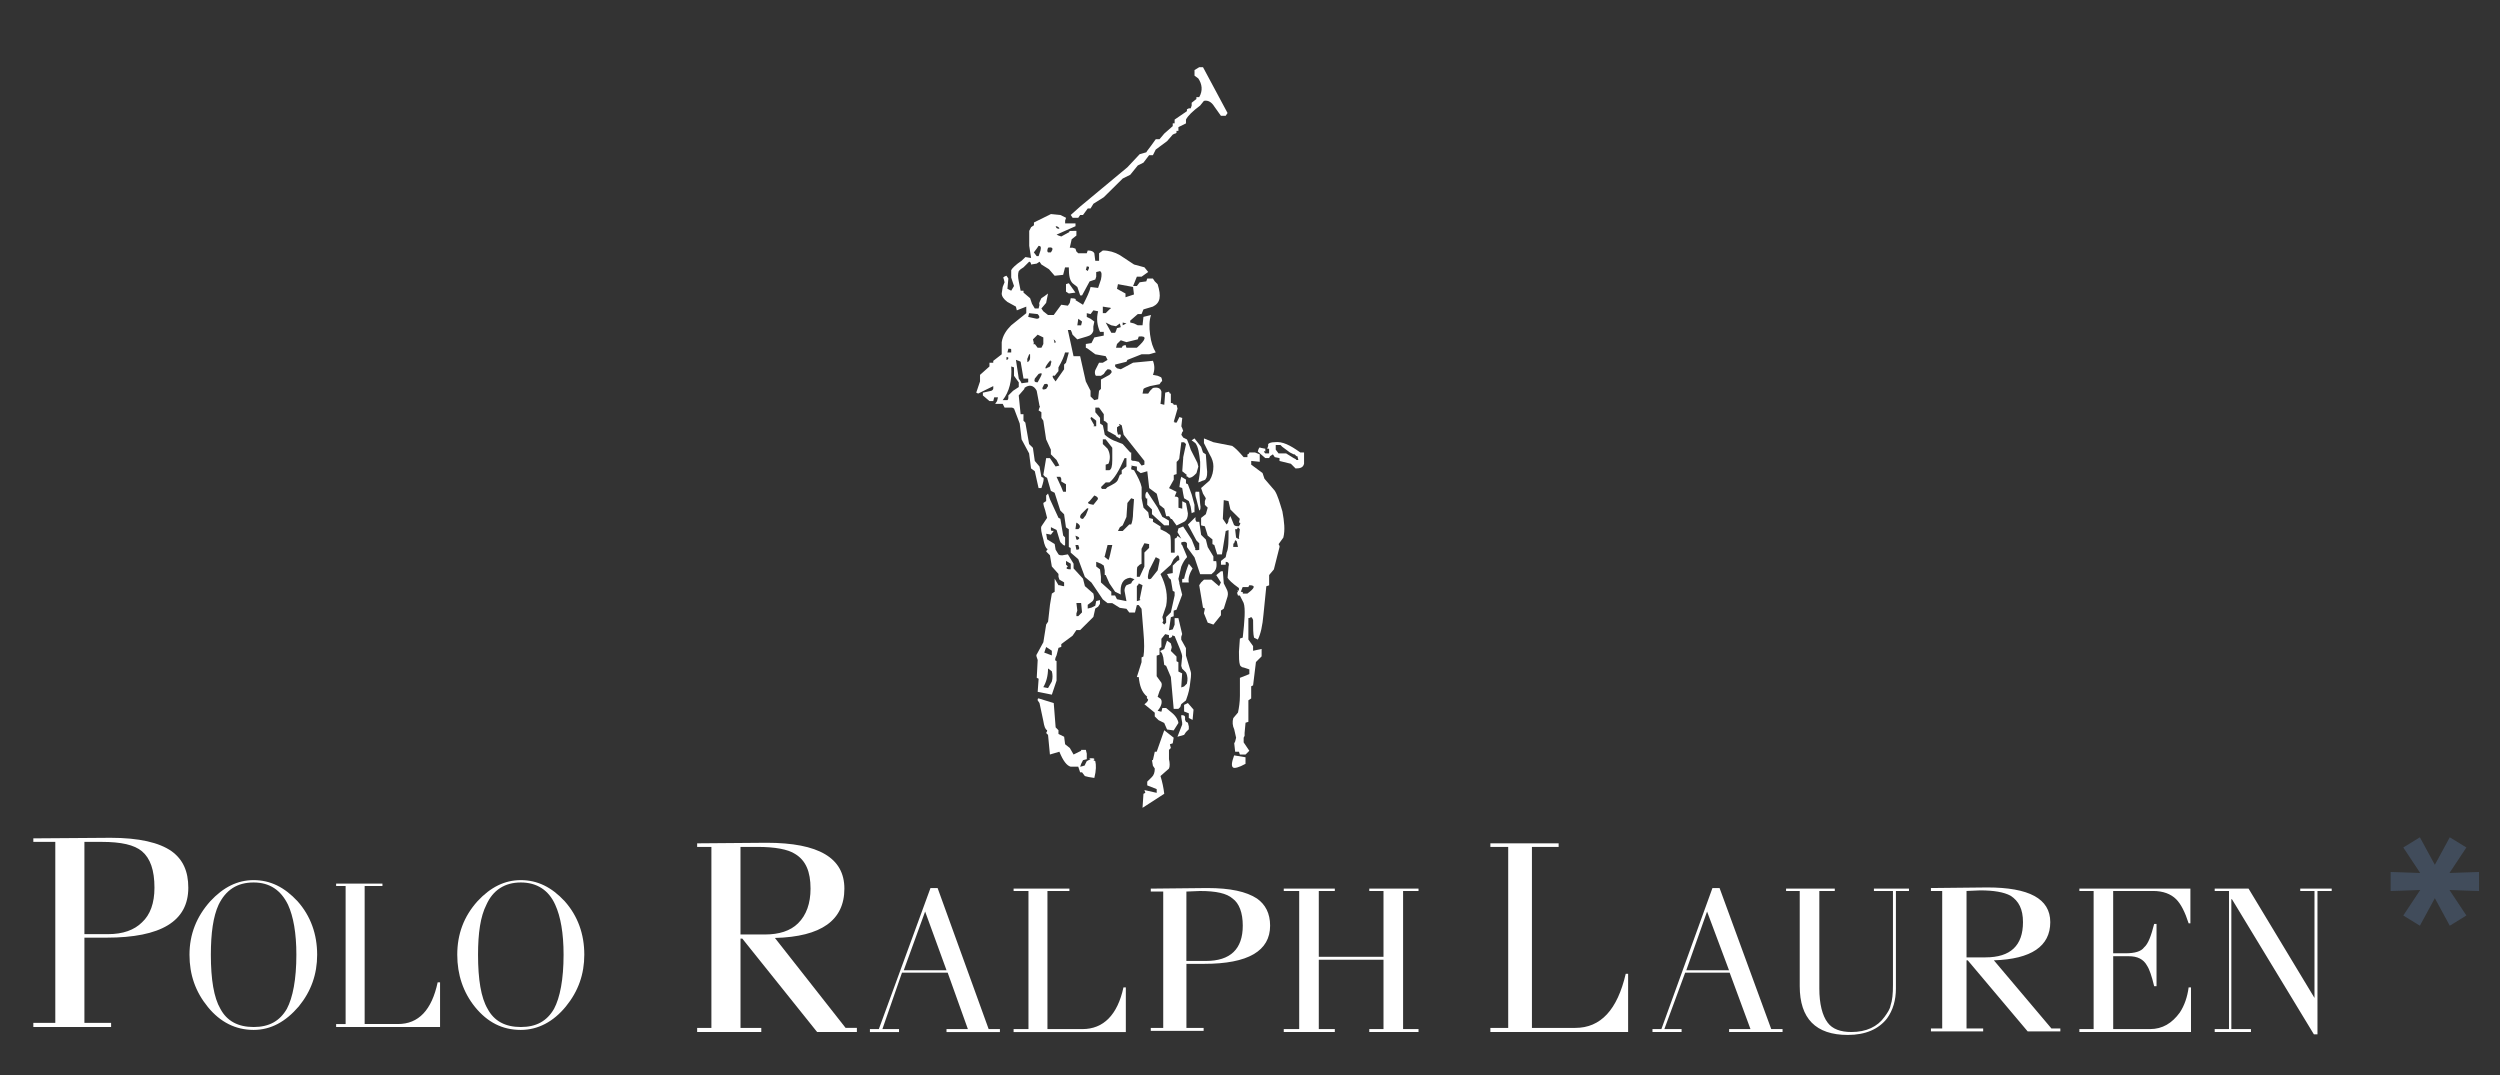 <svg width="93" height="40" viewBox="0 0 93 40" fill="none" xmlns="http://www.w3.org/2000/svg">
<rect x="0" y="0" width="93" height="40" fill="#333333" stroke="none"/>
<g clip-path="url(#clip0_336_465)">
<path d="M92.22 32.438V33.146L91.12 33.108L91.749 34.056L91.132 34.436L90.576 33.411L90.02 34.436L89.403 34.056L90.032 33.108L88.932 33.146V32.438L90.032 32.475L89.403 31.527L90.02 31.148L90.576 32.172L91.132 31.148L91.749 31.527L91.12 32.475L92.22 32.438Z" fill="#4C5D76" fill-opacity="0.6"/>
<path d="M42.642 5.666L42.396 5.736L41.939 6.223L40.182 7.684L39.831 7.997L39.901 8.101H40.112L40.183 7.997H40.288L40.465 7.754H40.569L40.675 7.58L41.061 7.337L41.765 6.641L42.045 6.502L42.326 6.155L42.536 6.051L42.747 5.773H42.888L42.993 5.564L43.415 5.251L43.626 5.007L43.696 4.973C43.696 4.973 43.732 4.973 43.766 4.938V4.869H43.837V4.729L44.118 4.59V4.449C44.188 4.31 44.364 4.136 44.645 3.927L44.785 3.753C44.926 3.719 45.066 3.788 45.172 3.962L45.419 4.309H45.594L45.665 4.205L44.752 2.5H44.611L44.436 2.605V2.814L44.576 2.918C44.717 3.127 44.752 3.37 44.611 3.613H44.506V3.683L44.33 3.822V3.927L44.294 4.031H44.224L44.154 4.066V4.135L43.696 4.449V4.588H43.626V4.692L43.31 4.97L43.134 5.179H42.994L42.818 5.423C42.747 5.528 42.677 5.597 42.642 5.666ZM38.002 9.701C37.791 9.84 37.651 9.979 37.617 10.049V10.327L37.721 10.64L37.617 10.814L37.476 10.744L37.511 10.361L37.441 10.257C37.335 10.292 37.3 10.326 37.335 10.361L37.37 10.501L37.3 10.675L37.264 10.918C37.264 11.022 37.335 11.127 37.475 11.232L37.792 11.406L37.826 11.545L38.178 11.406V11.65L37.616 12.102C37.44 12.275 37.3 12.484 37.264 12.728V13.18L36.949 13.424V13.493H36.808V13.632L36.457 13.945V14.189L36.316 14.606L36.387 14.641L36.95 14.363V14.432C36.95 14.467 36.95 14.502 36.879 14.537L36.563 14.607V14.711L36.809 14.92H36.95L36.984 14.781H37.125L37.09 14.92L37.02 15.024H37.301L37.371 15.164H37.652L37.722 15.198L37.933 15.754L38.003 16.345L38.283 16.867L38.354 17.424L38.494 17.528L38.635 18.156H38.74C38.811 17.946 38.846 17.808 38.811 17.773L38.74 17.738L38.67 17.355L38.494 17.147L38.424 16.659L38.283 16.52L38.143 15.72L38.073 15.65V15.407H37.967L37.897 14.71L38.108 14.467V14.432C38.283 14.293 38.459 14.328 38.565 14.536L38.669 15.092C38.704 15.127 38.669 15.162 38.669 15.162L38.635 15.266L38.74 15.335V15.545L38.811 15.649L38.916 16.344L39.092 16.727V16.901L39.303 17.111L39.408 17.319L39.268 17.354L39.057 17.042H38.917L38.812 17.668L38.846 17.703L38.881 17.738L38.951 17.774L39.092 18.26L39.232 18.331L39.443 18.992L39.584 19.131L39.654 19.618L39.76 19.688V20.349L39.83 20.384V20.557L40.111 20.801L40.357 21.462L40.603 21.672L41.025 22.298L41.201 22.437H41.377L41.658 22.612L41.904 22.647L42.01 22.786H42.221L42.291 22.509H42.361L42.466 22.648L42.536 23.517C42.571 23.9 42.571 24.214 42.536 24.422L42.466 24.457V24.631L42.29 25.187H42.361C42.395 25.501 42.465 25.744 42.676 25.919C42.642 25.954 42.676 25.989 42.711 26.023C42.711 26.058 42.676 26.129 42.571 26.198L42.957 26.512V26.651L43.098 26.79L43.309 26.894L43.414 27.137L43.661 27.172L43.837 26.894C43.837 26.825 43.766 26.651 43.59 26.512L43.38 26.338H43.239L43.204 26.477L43.064 26.442C43.24 26.233 43.24 26.059 43.17 25.991L43.064 25.92L43.134 25.711C43.204 25.572 43.239 25.503 43.204 25.398L43.028 25.155V24.39L43.134 24.355V24.112L43.204 24.076V23.764L43.345 23.59L43.485 23.625V23.729C43.52 23.729 43.556 23.729 43.591 23.694L43.626 23.625L43.661 23.659H43.695C43.871 24.077 43.976 24.321 43.976 24.423L43.942 24.771L43.976 24.875L44.117 25.015C44.187 25.155 44.187 25.293 44.152 25.432L44.047 25.537L43.942 25.572L43.976 25.05L43.836 24.981V24.634L43.766 24.598V24.423L43.555 24.214L43.59 24.074L43.555 23.935L43.414 23.83L43.309 24.144L43.169 24.212V24.248C43.239 24.283 43.239 24.352 43.274 24.457L43.309 24.734L43.38 24.77L43.556 25.186L43.661 26.369H43.837L43.907 26.3L43.942 26.194L44.117 26.055C44.152 25.951 44.223 25.778 44.258 25.534C44.293 25.256 44.328 25.082 44.293 24.977L44.117 24.385V24.109L43.942 23.796V23.691L43.976 23.587L43.836 22.995H43.696V23.238L43.626 23.413L43.485 23.448L43.556 22.959L43.661 22.926V22.716L43.766 22.681L43.977 22.123L43.871 21.708V21.673L43.837 21.533L43.942 21.08C44.013 20.906 44.083 20.803 44.154 20.733V20.699L43.978 20.281L43.943 20.246V20.177C44.048 20.142 44.118 20.142 44.155 20.213V20.352L44.435 20.733L44.646 21.36H45.067L45.103 21.325C45.243 21.221 45.279 21.081 45.243 20.873H45.138V20.699L44.928 20.352L44.893 20.213L44.858 20.071L44.682 19.897L44.612 19.41H44.507L44.471 19.342V19.236L44.19 19.515L44.507 20.106L44.612 20.211V20.454C44.471 20.489 44.437 20.454 44.471 20.419L44.331 20.071L44.014 19.584L43.838 19.656L43.803 19.795L43.944 20.038L43.803 19.933L43.769 20.003L43.699 20.038V20.559H43.558C43.558 20.178 43.558 19.968 43.523 19.898L43.382 19.794L43.171 19.69V19.584L42.89 19.41V19.306L42.75 19.27L42.715 19.06L42.539 18.886L42.469 18.538V18.122C42.434 17.948 42.328 17.74 42.188 17.495L42.082 17.461V17.391C42.117 17.356 42.082 17.32 42.082 17.32L42.293 17.356V17.495L42.433 17.6L42.679 17.53L42.75 18.158L43.031 18.366L43.136 18.784L43.312 18.923L43.383 19.202H43.488L43.558 19.306H43.593L43.769 19.549L44.05 19.41C44.156 19.341 44.19 19.235 44.19 19.098L44.12 18.715L43.98 18.646V18.923L43.839 18.888V18.541C43.839 18.507 43.804 18.472 43.699 18.472L43.769 18.297L43.488 18.158L43.664 17.844V17.67L43.77 17.636V17.183L43.84 17.114L43.874 17.043V17.008L43.945 16.453H44.05L44.12 16.522L44.015 17.009V17.044L43.98 17.531L44.156 17.671L44.121 17.706L44.191 17.741L44.226 17.776C44.296 17.776 44.366 17.741 44.437 17.671L44.508 17.601L44.578 17.357L44.543 17.218L44.473 17.078L44.297 16.732L44.227 16.522L44.156 16.348L44.016 16.278L43.946 16.174L43.98 16.07L44.015 16.035L43.98 15.93L43.946 15.86L43.98 15.548L43.874 15.514L43.77 15.722C43.699 15.722 43.664 15.722 43.699 15.688H43.664L43.805 15.201L43.767 15.058H43.661C43.661 15.024 43.627 14.989 43.556 14.989V14.641H43.521L43.486 14.571L43.346 14.606L43.311 15.058L43.17 15.024C43.205 14.78 43.205 14.641 43.205 14.571C43.17 14.432 43.065 14.397 42.889 14.432L42.784 14.536L42.713 14.641H42.503L42.537 14.467C42.572 14.432 42.678 14.397 42.784 14.362L43.135 14.293L43.205 14.188C43.24 14.223 43.24 14.153 43.205 14.049C43.17 14.014 43.135 14.014 43.065 13.979L42.889 13.944C42.923 13.861 42.941 13.773 42.941 13.683C42.941 13.594 42.923 13.505 42.889 13.422L42.151 13.492L41.694 13.736L41.553 13.701L41.483 13.632V13.562L41.904 13.457L41.939 13.388L42.466 13.179H42.747L42.994 13.11C42.889 12.935 42.818 12.727 42.783 12.449C42.747 12.171 42.747 11.928 42.818 11.718L42.536 11.788L42.502 12.101H42.326L42.185 12.032L42.044 11.997V11.928L42.325 11.684H42.465L42.536 11.51L42.887 11.406C43.168 11.267 43.204 11.023 43.063 10.571L42.958 10.467L42.888 10.362H42.677L42.642 10.467L42.396 10.501L42.291 10.64H42.151L42.291 10.293H42.467L42.713 10.118L42.573 9.944L42.187 9.84L41.66 9.492C41.468 9.379 41.249 9.318 41.026 9.318L40.886 9.422V9.701H40.744L40.709 9.422C40.674 9.353 40.603 9.318 40.463 9.318L40.427 9.422H40.112L40.041 9.354L40.007 9.249L39.901 9.215H39.796L39.866 8.901L40.042 8.762V8.588H40.007C39.797 8.588 39.726 8.588 39.797 8.622L39.48 8.797L39.375 8.762L39.305 8.727L40.009 8.415V8.31H39.623V8.206L39.658 8.102L39.447 7.998L39.096 7.963L38.463 8.276V8.38L38.357 8.45L38.287 8.589V9.145L38.357 9.597L38.146 9.563L38.002 9.701ZM38.074 9.945L38.284 9.736C38.319 9.736 38.355 9.771 38.355 9.84L38.566 9.806L38.671 9.736L38.741 9.84L39.022 10.015L39.233 10.258L39.549 10.224L39.62 9.946H39.76C39.76 10.258 39.795 10.432 39.901 10.537L40.077 10.676L40.183 10.989H40.253L40.534 10.468L40.745 10.398L40.779 10.294V10.12L40.92 10.086C40.99 10.12 40.99 10.225 40.955 10.398L40.849 10.711L40.569 10.677C40.534 10.851 40.428 11.06 40.288 11.338L40.007 11.164C40.041 11.129 40.007 11.094 39.831 11.094L39.796 11.268L39.725 11.371L39.479 11.336L39.198 11.719H38.987L38.811 11.58L38.74 11.476L38.916 11.267L38.986 10.919L38.846 11.023L38.74 11.093C38.67 11.232 38.635 11.301 38.67 11.336L38.636 11.476H38.495L38.39 11.301L38.32 11.093L38.074 10.884V10.815H37.968L37.898 10.467C37.863 10.293 37.863 10.189 37.898 10.084L37.968 10.015L38.074 9.945ZM39.409 8.484C39.409 8.519 39.374 8.519 39.303 8.484L39.269 8.415C39.339 8.415 39.374 8.449 39.409 8.484ZM40.463 10.084L40.427 10.05H40.393L40.427 9.91C40.533 9.91 40.533 9.945 40.463 10.084ZM38.987 9.388C38.951 9.354 38.951 9.319 38.987 9.214C39.163 9.179 39.198 9.248 39.092 9.388H38.987ZM38.565 9.249L38.636 9.145C38.706 9.145 38.741 9.179 38.706 9.319L38.636 9.528H38.565L38.459 9.389L38.565 9.249ZM41.552 10.745L41.588 10.571L42.15 10.675L42.184 10.954L41.869 11.058V10.919L41.552 10.745ZM41.025 11.406L41.236 11.44C41.342 11.44 41.342 11.475 41.271 11.51L41.131 11.649H41.025V11.406ZM42.994 20.727L43.135 20.797V20.867L43.065 21.215L42.818 21.527C42.678 21.595 42.678 21.491 42.748 21.215L42.994 20.727ZM43.872 20.832L43.802 20.867L43.626 21.042V21.319L43.415 21.354L43.485 21.494L43.556 21.564L43.626 21.98L43.696 22.016V22.155L43.556 22.78L43.38 22.955V23.164L43.345 23.2L43.31 23.235L43.24 23.164L43.275 23.095L43.24 22.955L43.38 22.538C43.451 22.156 43.38 21.773 43.17 21.356L43.556 21.008L43.661 20.799L43.802 20.66H43.837V20.695C43.837 20.658 43.872 20.693 43.872 20.832ZM41.764 11.997L41.904 12.032L41.764 12.101V11.997ZM41.798 12.693L41.904 12.727L42.326 12.623L42.361 12.519C42.677 12.484 42.642 12.623 42.291 12.936H41.904L41.87 12.832L41.765 12.866L41.729 12.935H41.517L41.552 12.796L41.693 12.657L41.798 12.693ZM41.342 12.102L41.517 12.136L41.658 12.033L41.693 12.171L41.552 12.206L41.517 12.31L41.483 12.379H41.342L41.132 11.997L41.342 12.102ZM40.674 12.136L40.709 11.962L40.569 11.858L40.428 11.789V11.65L40.569 11.684L40.674 11.545L40.85 11.58C40.779 11.858 40.815 12.102 40.92 12.345H41.06V12.484L40.709 12.553L40.603 12.762L40.393 12.796V12.935L40.463 12.97L40.744 13.179L41.131 13.249L41.201 13.388L41.025 13.493H40.884L40.744 13.771C40.709 13.875 40.744 13.98 40.779 13.98H40.955L41.06 13.911L41.131 13.806L41.201 13.736C41.307 13.736 41.342 13.771 41.342 13.806C41.376 13.84 41.342 13.875 41.271 13.945L40.955 14.119V14.467L40.884 14.537L40.849 14.85L40.708 14.885L40.568 14.746V14.537L40.392 14.189L40.181 13.25H39.935L39.724 12.276H39.829L39.864 12.346L39.898 12.45L40.075 12.624L40.426 12.52C40.566 12.485 40.637 12.415 40.672 12.311V12.136H40.674ZM40.112 11.858L40.252 11.962L40.217 12.102H40.076L40.112 11.858ZM38.6 11.684C38.706 11.788 38.67 11.858 38.565 11.858L38.249 11.789L38.283 11.65L38.6 11.684ZM38.812 12.553V12.797L38.741 12.936H38.6L38.495 12.797C38.46 12.832 38.425 12.797 38.46 12.763L38.426 12.624L38.601 12.45L38.812 12.553ZM39.268 12.693C39.268 12.727 39.268 12.762 39.233 12.762L39.198 12.623L39.268 12.693ZM39.057 13.423C39.092 13.389 39.092 13.423 39.092 13.457C39.127 13.423 39.127 13.423 39.092 13.527C39.092 13.597 39.057 13.666 38.987 13.666C38.846 13.771 38.846 13.667 39.057 13.423ZM38.495 14.084L38.636 13.91C38.812 13.84 38.776 13.91 38.6 14.223C38.495 14.223 38.459 14.189 38.495 14.084ZM39.374 13.806V13.667C39.514 13.423 39.584 13.25 39.62 13.111H39.76L39.655 13.493L39.584 13.563V13.737L39.268 14.189C39.127 14.015 39.127 13.946 39.233 13.981L39.374 13.806ZM38.987 14.362L38.917 14.467C38.812 14.501 38.776 14.501 38.776 14.432L38.846 14.293C38.951 14.258 38.987 14.293 38.987 14.362ZM40.569 15.579V15.545L40.603 15.511L40.779 15.649V15.858C40.674 15.858 40.639 15.858 40.709 15.824L40.569 15.579ZM40.885 15.163L41.061 15.407V15.65L41.132 15.685L41.202 15.754V16.032L41.518 16.206C41.483 16.206 41.518 16.242 41.659 16.31C41.729 16.171 41.694 16.137 41.589 16.171L41.553 16.032V15.893L41.659 15.824C41.589 15.754 41.623 15.754 41.729 15.824L41.799 16.171L42.572 17.146V17.285L42.467 17.319L42.362 17.18L42.222 17.146C42.151 17.146 42.116 17.146 42.081 17.111V16.831H42.046L41.765 16.519L41.414 16.38C41.298 16.327 41.191 16.256 41.097 16.171L41.063 15.996L41.027 15.823L40.922 15.753V15.545L40.746 15.335V15.162L40.885 15.163ZM41.025 16.518V16.344H41.131L41.377 16.657V17.11C41.377 17.353 41.342 17.457 41.272 17.491H41.131V17.285L41.236 17.25C41.274 17.16 41.291 17.063 41.285 16.967C41.278 16.87 41.25 16.776 41.201 16.692L41.025 16.518ZM38.249 13.457C38.214 13.493 38.214 13.457 38.214 13.354L38.284 13.179H38.319V13.318C38.319 13.389 38.284 13.423 38.249 13.457ZM37.898 13.423L37.968 13.457L38.074 14.084H38.249V14.223L38.003 14.257L37.968 14.188L37.898 14.084L37.793 13.388C37.827 13.389 37.863 13.423 37.898 13.423ZM37.441 13.389V13.285C37.475 13.285 37.511 13.285 37.511 13.319C37.511 13.354 37.476 13.389 37.441 13.389ZM37.617 13.006V13.111H37.476L37.511 12.971C37.582 12.971 37.617 12.971 37.617 13.006ZM37.721 13.84V13.98L37.898 14.224V14.397L37.687 14.536L37.511 14.71V14.78C37.511 14.815 37.511 14.85 37.476 14.885H37.301C37.547 14.572 37.652 14.154 37.617 13.632L37.721 13.667V13.84ZM41.904 17.353L41.728 17.493V17.634L41.658 17.667L41.588 17.842C41.552 17.947 41.412 18.016 41.201 18.12L41.131 18.189H40.99L40.956 18.12L41.061 18.015L41.132 17.946H41.272C41.447 17.806 41.623 17.528 41.834 17.042H41.904V17.353ZM40.815 18.605L40.674 18.78C40.463 18.745 40.427 18.71 40.533 18.641L40.709 18.431C40.815 18.468 40.885 18.535 40.815 18.605ZM41.939 18.71L42.08 18.535L42.185 18.57L42.151 19.056C42.151 19.267 42.115 19.439 42.08 19.509H42.01L41.764 19.753H41.588L41.658 19.613L41.764 19.543L41.904 19.231L41.939 18.71ZM39.479 17.806V17.91L39.655 18.015V18.293H39.549L39.479 18.119L39.303 17.736H39.443L39.479 17.806ZM40.463 18.99L40.393 19.164L40.288 19.303C40.182 19.303 40.147 19.233 40.217 19.129L40.428 18.919C40.498 18.884 40.498 18.919 40.463 18.99ZM40.147 20.033C40.112 20.067 40.077 20.102 40.041 20.067L40.007 19.927C40.076 19.963 40.147 19.963 40.147 20.033ZM40.147 20.381C40.147 20.449 40.112 20.449 40.041 20.449L40.007 20.275H40.112L40.147 20.381ZM40.112 19.684H40.006L40.041 19.441C40.182 19.512 40.217 19.613 40.112 19.684ZM42.747 20.24V20.381L42.571 20.554V21.076L42.395 21.458H42.29C42.29 21.215 42.29 21.076 42.325 21.076L42.395 21.007L42.465 20.972V20.416L42.571 20.208L42.747 20.24ZM41.377 20.275C41.307 20.587 41.272 20.762 41.236 20.832C41.096 20.727 41.06 20.693 41.096 20.693L41.201 20.275H41.377ZM40.92 21.18L40.779 21.073V20.899L40.956 20.97L41.061 21.04L41.096 21.215V21.389H41.131L41.271 21.702L41.482 22.013L41.693 22.117C41.658 21.737 41.763 21.527 42.044 21.491L42.15 21.527C42.22 21.562 42.22 21.562 42.184 21.562L42.114 21.631L42.08 21.702L41.904 21.77C41.854 21.829 41.829 21.904 41.833 21.98L41.904 22.363L41.727 22.327L41.551 22.292L41.481 22.152H41.341V22.013L40.954 21.666V21.456L40.92 21.18ZM42.361 21.702L42.502 21.77L42.396 22.292C42.466 22.327 42.396 22.327 42.291 22.363V21.805C42.326 21.77 42.361 21.737 42.361 21.702Z" fill="white"/>
<path d="M39.761 10.536L39.655 10.57V10.849L39.761 10.918L40.006 10.884L39.761 10.536ZM48.511 16.831H48.371C47.984 16.554 47.703 16.415 47.422 16.449C47.282 16.449 47.211 16.484 47.176 16.519V16.589L47.14 16.693H47.211V16.867H47.07C47 16.798 47 16.763 47.07 16.798V16.693L46.894 16.658C46.859 16.624 46.824 16.658 46.789 16.798L47.07 17.041H47.211L47.246 16.971L47.352 16.902L47.422 17.006L47.598 17.041V17.148L48.02 17.252L48.196 17.427C48.372 17.427 48.477 17.391 48.511 17.252V16.831ZM47.633 16.553L47.703 16.623L47.984 16.831L48.125 16.901H48.159L48.23 16.971H48.264L48.299 17.112H48.229L48.194 17.076L48.124 17.041L47.843 16.866H47.562L47.457 16.727V16.553H47.633ZM44.435 16.309L44.329 16.38L44.47 16.484C44.576 16.624 44.61 16.866 44.646 17.18V17.354C44.646 17.563 44.611 17.772 44.576 17.946L44.752 17.876C44.786 17.876 44.857 17.841 44.857 17.807C44.892 17.772 44.928 17.633 44.892 17.389L44.857 16.902L44.751 16.831L44.681 16.623L44.435 16.309Z" fill="white"/>
<path d="M44.787 16.309V16.484L44.997 16.901C45.103 17.076 45.138 17.214 45.138 17.353C45.138 17.528 45.103 17.7 44.997 17.875L44.681 18.154L44.751 18.361L44.857 18.536L44.821 18.642V18.781L44.927 18.885L44.857 19.128L44.681 19.267V19.544L44.821 19.579L44.927 19.926L45.103 20.066V20.24L45.173 20.275L45.279 20.623H45.455C45.49 20.623 45.49 20.623 45.455 20.623L45.596 19.753L45.702 19.718C45.702 20.136 45.702 20.414 45.631 20.553L45.596 20.727L45.42 20.867V21.007H45.596V20.901C45.702 20.901 45.736 20.971 45.702 21.075L45.666 21.493C45.702 21.564 45.842 21.703 46.088 21.876V21.98C46.053 21.945 46.018 21.945 46.053 22.015L46.018 22.05L46.053 22.155H46.124L46.264 22.431C46.335 22.641 46.3 23.094 46.23 23.719L46.124 23.754L46.089 24.241C46.089 24.45 46.089 24.624 46.124 24.727C46.124 24.763 46.194 24.831 46.264 24.831L46.476 24.902V25.076L46.125 25.216V25.877C46.125 26.12 46.09 26.33 46.054 26.505L45.878 26.713C45.838 26.851 45.85 27 45.913 27.131L45.983 27.442L45.948 27.582L45.913 27.652L45.948 27.964H46.088L46.123 28.069H46.334L46.475 27.929L46.264 27.617V27.442L46.299 27.373V27.268L46.334 26.885L46.44 26.852V26.052L46.544 25.982V25.53L46.615 25.496L46.721 24.627L46.932 24.417V24.14L46.615 24.209V24.035L46.44 23.791V22.991H46.475L46.545 22.955L46.581 22.991L46.615 23.061C46.615 23.373 46.615 23.583 46.651 23.722L46.792 23.792C46.897 23.583 46.967 23.27 47.002 22.853L47.107 21.809L47.212 21.774V21.391L47.388 21.182L47.599 20.347V20.312L47.564 20.242L47.74 19.998C47.81 19.72 47.775 19.406 47.705 19.023C47.6 18.678 47.53 18.432 47.424 18.258L47.037 17.807L46.967 17.597L46.545 17.285V17.146L46.862 17.179V16.902L46.686 16.831H46.475C46.475 16.866 46.44 16.902 46.405 16.902V17.006H46.262C46.087 16.797 45.946 16.658 45.84 16.59L45.137 16.45L44.787 16.309ZM45.7 19.336C45.7 19.37 45.7 19.441 45.63 19.511L45.489 19.301L45.524 18.604L45.7 18.64L45.77 18.952L46.121 19.3L46.087 19.439C46.157 19.439 46.157 19.474 46.087 19.578C45.946 19.578 45.911 19.543 45.946 19.543H45.911L45.771 19.197L45.7 19.336ZM46.087 19.998C46.121 20.067 46.087 20.067 45.982 19.998L45.946 19.686H46.016L46.052 19.615L46.122 19.686L46.087 19.998ZM45.946 20.1C45.982 20.1 46.016 20.135 46.016 20.171L46.052 20.345H45.876C45.876 20.239 45.876 20.206 45.911 20.206L45.946 20.1ZM46.474 21.77C46.72 21.77 46.684 21.875 46.403 22.081H46.227C46.262 22.048 46.227 22.013 46.157 22.013L46.227 21.839H46.438L46.474 21.77ZM44.118 17.981V17.84L43.943 17.736L43.908 17.875L43.873 18.118L43.978 18.154L44.013 18.361L44.048 18.535L44.224 18.64L44.294 18.85L44.33 19.091L44.4 19.056H44.435V18.779L44.33 18.396L44.189 18.014L44.118 17.981ZM42.853 19.127L43.31 19.543H43.486V19.368L43.31 19.264L43.24 19.229L43.064 18.882L42.677 18.291C42.643 18.291 42.607 18.36 42.607 18.43C42.607 18.534 42.642 18.569 42.677 18.534V18.778L42.853 18.952V19.127ZM44.611 18.293H44.506C44.47 18.257 44.435 18.361 44.506 18.569L44.611 18.987C44.645 18.987 44.681 18.917 44.645 18.743L44.611 18.293Z" fill="white"/>
<path d="M44.681 21.666L44.611 21.77L44.751 22.604L44.821 22.639L44.786 22.814L44.857 22.988L44.927 23.163L45.138 23.234L45.419 22.886V22.712L45.525 22.641L45.665 22.19C45.691 22.096 45.678 21.997 45.63 21.913L45.525 21.703L45.49 21.25H45.419L45.209 21.424L45.243 21.391L45.419 21.668L45.349 21.807L45.068 21.564H44.787C44.751 21.595 44.716 21.631 44.681 21.666ZM44.224 20.972C44.149 21.152 44.09 21.339 44.048 21.529C44.013 21.529 43.977 21.529 43.977 21.564V21.668H44.224C44.189 21.494 44.259 21.32 44.364 21.146L44.224 20.972ZM39.057 18.57L38.987 18.36L38.917 18.431V18.641L38.812 18.71C38.812 18.78 38.847 18.884 38.882 18.988L38.952 19.265L38.742 19.578C38.706 19.648 38.742 19.821 38.812 20.064C38.847 20.274 38.917 20.411 38.952 20.411C38.988 20.446 38.988 20.446 38.952 20.446L38.918 20.517L39.058 20.656L39.128 21.073L39.375 21.351V21.455L39.409 21.561L39.585 21.665V21.804H39.55L39.409 21.769H39.375L39.234 21.526V22.013L39.129 22.081L39.059 22.499L38.989 23.125L38.918 23.23L38.813 23.891L38.567 24.343C38.532 24.378 38.567 24.448 38.602 24.552L38.567 25.214L38.637 25.249L38.602 25.736L39.129 25.841L39.304 25.32V24.587C39.234 24.587 39.234 24.517 39.304 24.378L39.34 24.239L39.375 24.1L39.48 24.065V23.96L39.901 23.647L40.042 23.438H40.182L40.674 22.95L40.744 22.638L40.849 22.57L40.919 22.463V22.324L40.779 22.359L40.744 22.534L40.604 22.603L40.463 22.638V22.499L40.604 22.395C40.709 22.324 40.709 22.22 40.674 22.081L40.358 21.804L40.288 21.527L39.937 21.144V20.97L39.726 20.622L39.515 20.658C39.48 20.658 39.409 20.658 39.375 20.622L39.269 20.448L39.234 20.238L38.953 20.064L38.918 19.856L39.094 19.889L39.2 19.75C39.13 19.75 39.094 19.75 39.094 19.715V19.61L39.305 19.715C39.375 19.924 39.411 20.097 39.446 20.168L39.551 20.272C39.622 20.307 39.622 20.307 39.622 20.237V19.993L39.551 19.923L39.446 19.297L39.375 19.262L39.057 18.57ZM39.831 21.18C39.69 21.18 39.62 21.144 39.726 21.073L39.656 21.005V20.866L39.832 20.97L39.831 21.18ZM40.076 22.71L40.042 22.431H40.218L40.252 22.779L40.112 22.92H40.042V22.779C40.042 22.849 40.042 22.814 40.076 22.71ZM38.917 24.068L39.128 24.207V24.381L38.847 24.277L38.917 24.068ZM38.987 24.866L39.128 24.972C39.162 25.097 39.162 25.228 39.128 25.353L38.987 25.597L38.811 25.562C38.917 25.388 38.987 25.145 38.987 24.866ZM38.6 26.05L38.67 26.155L38.811 26.816C38.846 27.026 38.881 27.129 38.952 27.164V27.198L38.917 27.268L38.987 27.338L39.057 28.068L39.409 27.964C39.549 28.311 39.69 28.486 39.83 28.521H40.111L40.181 28.73H40.252L40.357 28.87L40.498 28.905L40.709 28.939C40.78 28.662 40.78 28.452 40.744 28.313L40.674 28.278C40.744 28.242 40.709 28.208 40.639 28.208C40.498 28.208 40.498 28.208 40.569 28.242L40.428 28.313L40.358 28.452C40.393 28.452 40.358 28.487 40.182 28.523L40.218 28.417L40.288 28.278L40.428 28.242V28.034L40.394 27.894H40.218V27.929L39.937 28.068L39.797 27.825L39.622 27.686L39.586 27.407L39.375 27.303V27.164L39.27 27.058L39.199 26.155L38.637 25.98C38.6 25.98 38.6 26.014 38.6 26.05ZM42.677 29.077V29.216L43.029 29.355V29.494L42.572 29.39L42.607 29.494L42.537 29.529L42.502 30.051L43.31 29.529C43.284 29.305 43.237 29.084 43.17 28.869L43.486 28.59C43.52 28.521 43.52 28.382 43.486 28.242V27.895L43.556 27.826L43.52 27.687L43.626 27.651L43.661 27.442L43.31 27.165L43.029 27.964H42.958L42.888 28.276H42.853L42.888 28.486L42.958 28.59C42.958 28.731 42.923 28.833 42.852 28.904L42.677 29.077ZM44.189 26.153L44.048 26.222V26.467L44.224 26.536V26.709L44.364 26.78L44.4 26.397L44.189 26.153ZM43.943 26.607V26.677L43.977 26.885V26.955L43.801 27.407L44.048 27.338L44.118 27.233L44.224 27.129V27.024L44.189 26.884L44.119 26.85L44.084 26.78V26.675C44.084 26.64 44.049 26.605 43.979 26.605H43.943V26.607ZM46.333 28.414V28.17L45.91 28.1C45.806 28.379 45.806 28.518 45.876 28.553C45.91 28.589 46.087 28.555 46.333 28.414Z" fill="white"/>
<path fill-rule="evenodd" clip-rule="evenodd" d="M7.005 33.023C7.005 32.411 6.806 31.974 6.387 31.668C5.923 31.341 5.172 31.166 4.112 31.166L1.24 31.187V31.318H2.057V38.051H1.24V38.204H4.133V38.051H3.14V34.881H3.957C5.989 34.882 7.005 34.27 7.005 33.023ZM9.434 32.74C8.838 32.74 8.308 33.002 7.822 33.527C7.314 34.094 7.049 34.75 7.049 35.516C7.049 36.259 7.27 36.893 7.734 37.462C8.198 38.03 8.772 38.313 9.435 38.313C10.075 38.313 10.627 38.008 11.114 37.439C11.578 36.871 11.798 36.237 11.798 35.516C11.798 34.75 11.556 34.073 11.069 33.527C10.583 33.002 10.053 32.74 9.434 32.74ZM19.373 32.74C19.992 32.74 20.522 33.002 21.008 33.527C21.494 34.073 21.737 34.75 21.736 35.516C21.736 36.237 21.515 36.871 21.052 37.439C20.588 38.008 20.013 38.313 19.373 38.313C18.688 38.313 18.136 38.03 17.672 37.462C17.231 36.915 17.01 36.259 17.01 35.516C17.01 34.75 17.253 34.094 17.761 33.527C18.247 33.002 18.777 32.74 19.373 32.74ZM16.37 36.543H16.281C16.061 37.571 15.574 38.094 14.802 38.094H13.565V32.958H14.227V32.871H12.504V32.958H12.857V38.096H12.504V38.205H16.37V36.543ZM5.282 31.668C5.591 31.931 5.746 32.368 5.746 33.023C5.746 33.592 5.591 34.028 5.282 34.312C4.995 34.597 4.575 34.75 4.023 34.75H3.14V31.318H3.781C4.509 31.318 4.995 31.428 5.282 31.668ZM9.434 32.828C8.816 32.828 8.396 33.112 8.131 33.658C7.932 34.094 7.844 34.707 7.844 35.516C7.844 36.434 7.955 37.111 8.198 37.527C8.441 37.986 8.86 38.205 9.435 38.205C10.009 38.205 10.407 37.986 10.672 37.527C10.892 37.111 11.025 36.434 11.025 35.516C11.025 34.708 10.914 34.095 10.715 33.658C10.45 33.112 10.031 32.828 9.434 32.828ZM17.783 35.516C17.783 34.707 17.872 34.094 18.093 33.658C18.336 33.112 18.777 32.828 19.374 32.828C19.97 32.828 20.412 33.112 20.655 33.658C20.854 34.095 20.965 34.708 20.965 35.516C20.965 36.434 20.832 37.111 20.611 37.527C20.346 37.986 19.949 38.205 19.374 38.205C18.8 38.205 18.381 37.986 18.138 37.527C17.893 37.111 17.783 36.434 17.783 35.516Z" fill="white"/>
<path fill-rule="evenodd" clip-rule="evenodd" d="M60.566 36.226H60.477C60.167 37.56 59.549 38.238 58.6 38.238H56.988V31.505H57.981V31.373H55.442V31.505H56.105V38.238H55.442V38.391H60.566V36.226ZM63.703 33.035H63.968L65.89 38.282H66.311V38.391H64.323V38.282H65.118L64.344 36.184H62.688L61.914 38.282H62.555V38.391H61.472V38.282H61.804L63.703 33.035ZM70.418 33.144H69.71V33.057H71.014V33.144H70.528V36.773C70.528 37.21 70.417 37.582 70.196 37.888C69.886 38.282 69.401 38.5 68.739 38.5C67.546 38.5 66.95 37.888 66.95 36.686V33.144H66.442V33.057H68.254V33.144H67.679V36.774C67.679 37.342 67.79 37.78 67.988 38.041C68.164 38.282 68.474 38.391 68.872 38.391C69.424 38.391 69.844 38.195 70.108 37.823C70.217 37.67 70.307 37.539 70.328 37.407C70.396 37.21 70.418 36.969 70.418 36.642V33.144ZM80.952 33.45C80.754 33.254 80.467 33.144 80.091 33.144H78.61V35.462H79.075C79.405 35.462 79.648 35.397 79.759 35.244C79.914 35.113 80.024 34.807 80.135 34.37H80.223V36.687H80.135C80.046 36.315 79.958 36.053 79.869 35.921C79.737 35.681 79.516 35.571 79.185 35.571H78.611V38.282H79.98C80.445 38.282 80.799 38.063 81.086 37.67C81.262 37.407 81.372 37.08 81.417 36.73H81.505V38.391H77.353V38.282H77.883V33.144H77.353V33.057H81.483V34.347H81.417C81.284 33.931 81.129 33.626 80.952 33.45ZM71.831 33.144H72.25V38.259H71.831V38.369H73.774V38.259H73.155V35.724H73.2L75.43 38.369H76.645V38.259H76.313L74.172 35.724C75.564 35.68 76.27 35.2 76.27 34.303C76.27 33.428 75.474 33.013 73.928 33.013L71.83 33.035L71.831 33.144ZM86.739 33.144H86.21V38.478H86.077L83.028 33.45H83.006V38.282H83.735V38.39H82.387V38.282H82.919V33.144H82.387V33.057H83.647L86.099 37.123V33.144H85.569V33.057H86.739V33.144ZM64.32 36.094L63.503 33.909L62.73 36.094H64.32ZM73.663 33.122C74.171 33.122 74.546 33.188 74.79 33.319C75.099 33.516 75.255 33.822 75.255 34.303C75.255 35.176 74.79 35.614 73.863 35.614H73.155V33.144L73.663 33.122Z" fill="white"/>
<path fill-rule="evenodd" clip-rule="evenodd" d="M26.464 31.505H25.934L25.934 31.372L28.518 31.351C30.461 31.351 31.411 31.919 31.411 33.056C31.411 34.236 30.55 34.848 28.827 34.892L31.456 38.237H31.876V38.39H30.396L27.613 34.915H27.547V38.238H28.32V38.391H25.934V38.238H26.464V31.505ZM34.614 33.035H34.879L36.778 38.282H37.197V38.392H35.21V38.282H36.005L35.254 36.184H33.554L32.825 38.282H33.444V38.392H32.361V38.282H32.693L34.614 33.035ZM47.756 33.057V33.145H48.33V38.282H47.756V38.391H49.655V38.282H49.059V35.702H51.466V38.282H50.937V38.391H52.769V38.282H52.195V33.145H52.769V33.057H50.937V33.145H51.466V35.593H49.059V33.145H49.655V33.057H47.756ZM42.809 33.057L44.907 33.035C45.768 33.035 46.364 33.166 46.762 33.427C47.071 33.646 47.248 33.974 47.248 34.433C47.248 35.374 46.431 35.855 44.796 35.855H44.135V38.238H44.775V38.348H42.809V38.238H43.272V33.166H42.809V33.057ZM39.782 33.057H37.706V33.145H38.259V38.282H37.706V38.392H41.881V36.73H41.793C41.572 37.758 41.042 38.282 40.269 38.282H38.965V33.145H39.782V33.057ZM29.578 31.767C29.975 32.008 30.152 32.423 30.152 33.057C30.152 33.604 29.998 34.041 29.688 34.347C29.401 34.631 28.982 34.763 28.451 34.763H27.546V31.505H28.186C28.827 31.505 29.313 31.593 29.578 31.767ZM35.211 36.094L34.415 33.909L33.62 36.094H35.211ZM44.134 33.166L44.641 33.145C45.237 33.145 45.635 33.232 45.856 33.428C46.098 33.604 46.231 33.954 46.231 34.434C46.231 35.309 45.766 35.747 44.862 35.747H44.133L44.134 33.166Z" fill="white"/>
</g>
<defs>
<clipPath id="clip0_336_465">
<rect width="92" height="40" fill="white" transform="translate(0.336)"/>
</clipPath>
</defs>
</svg>
